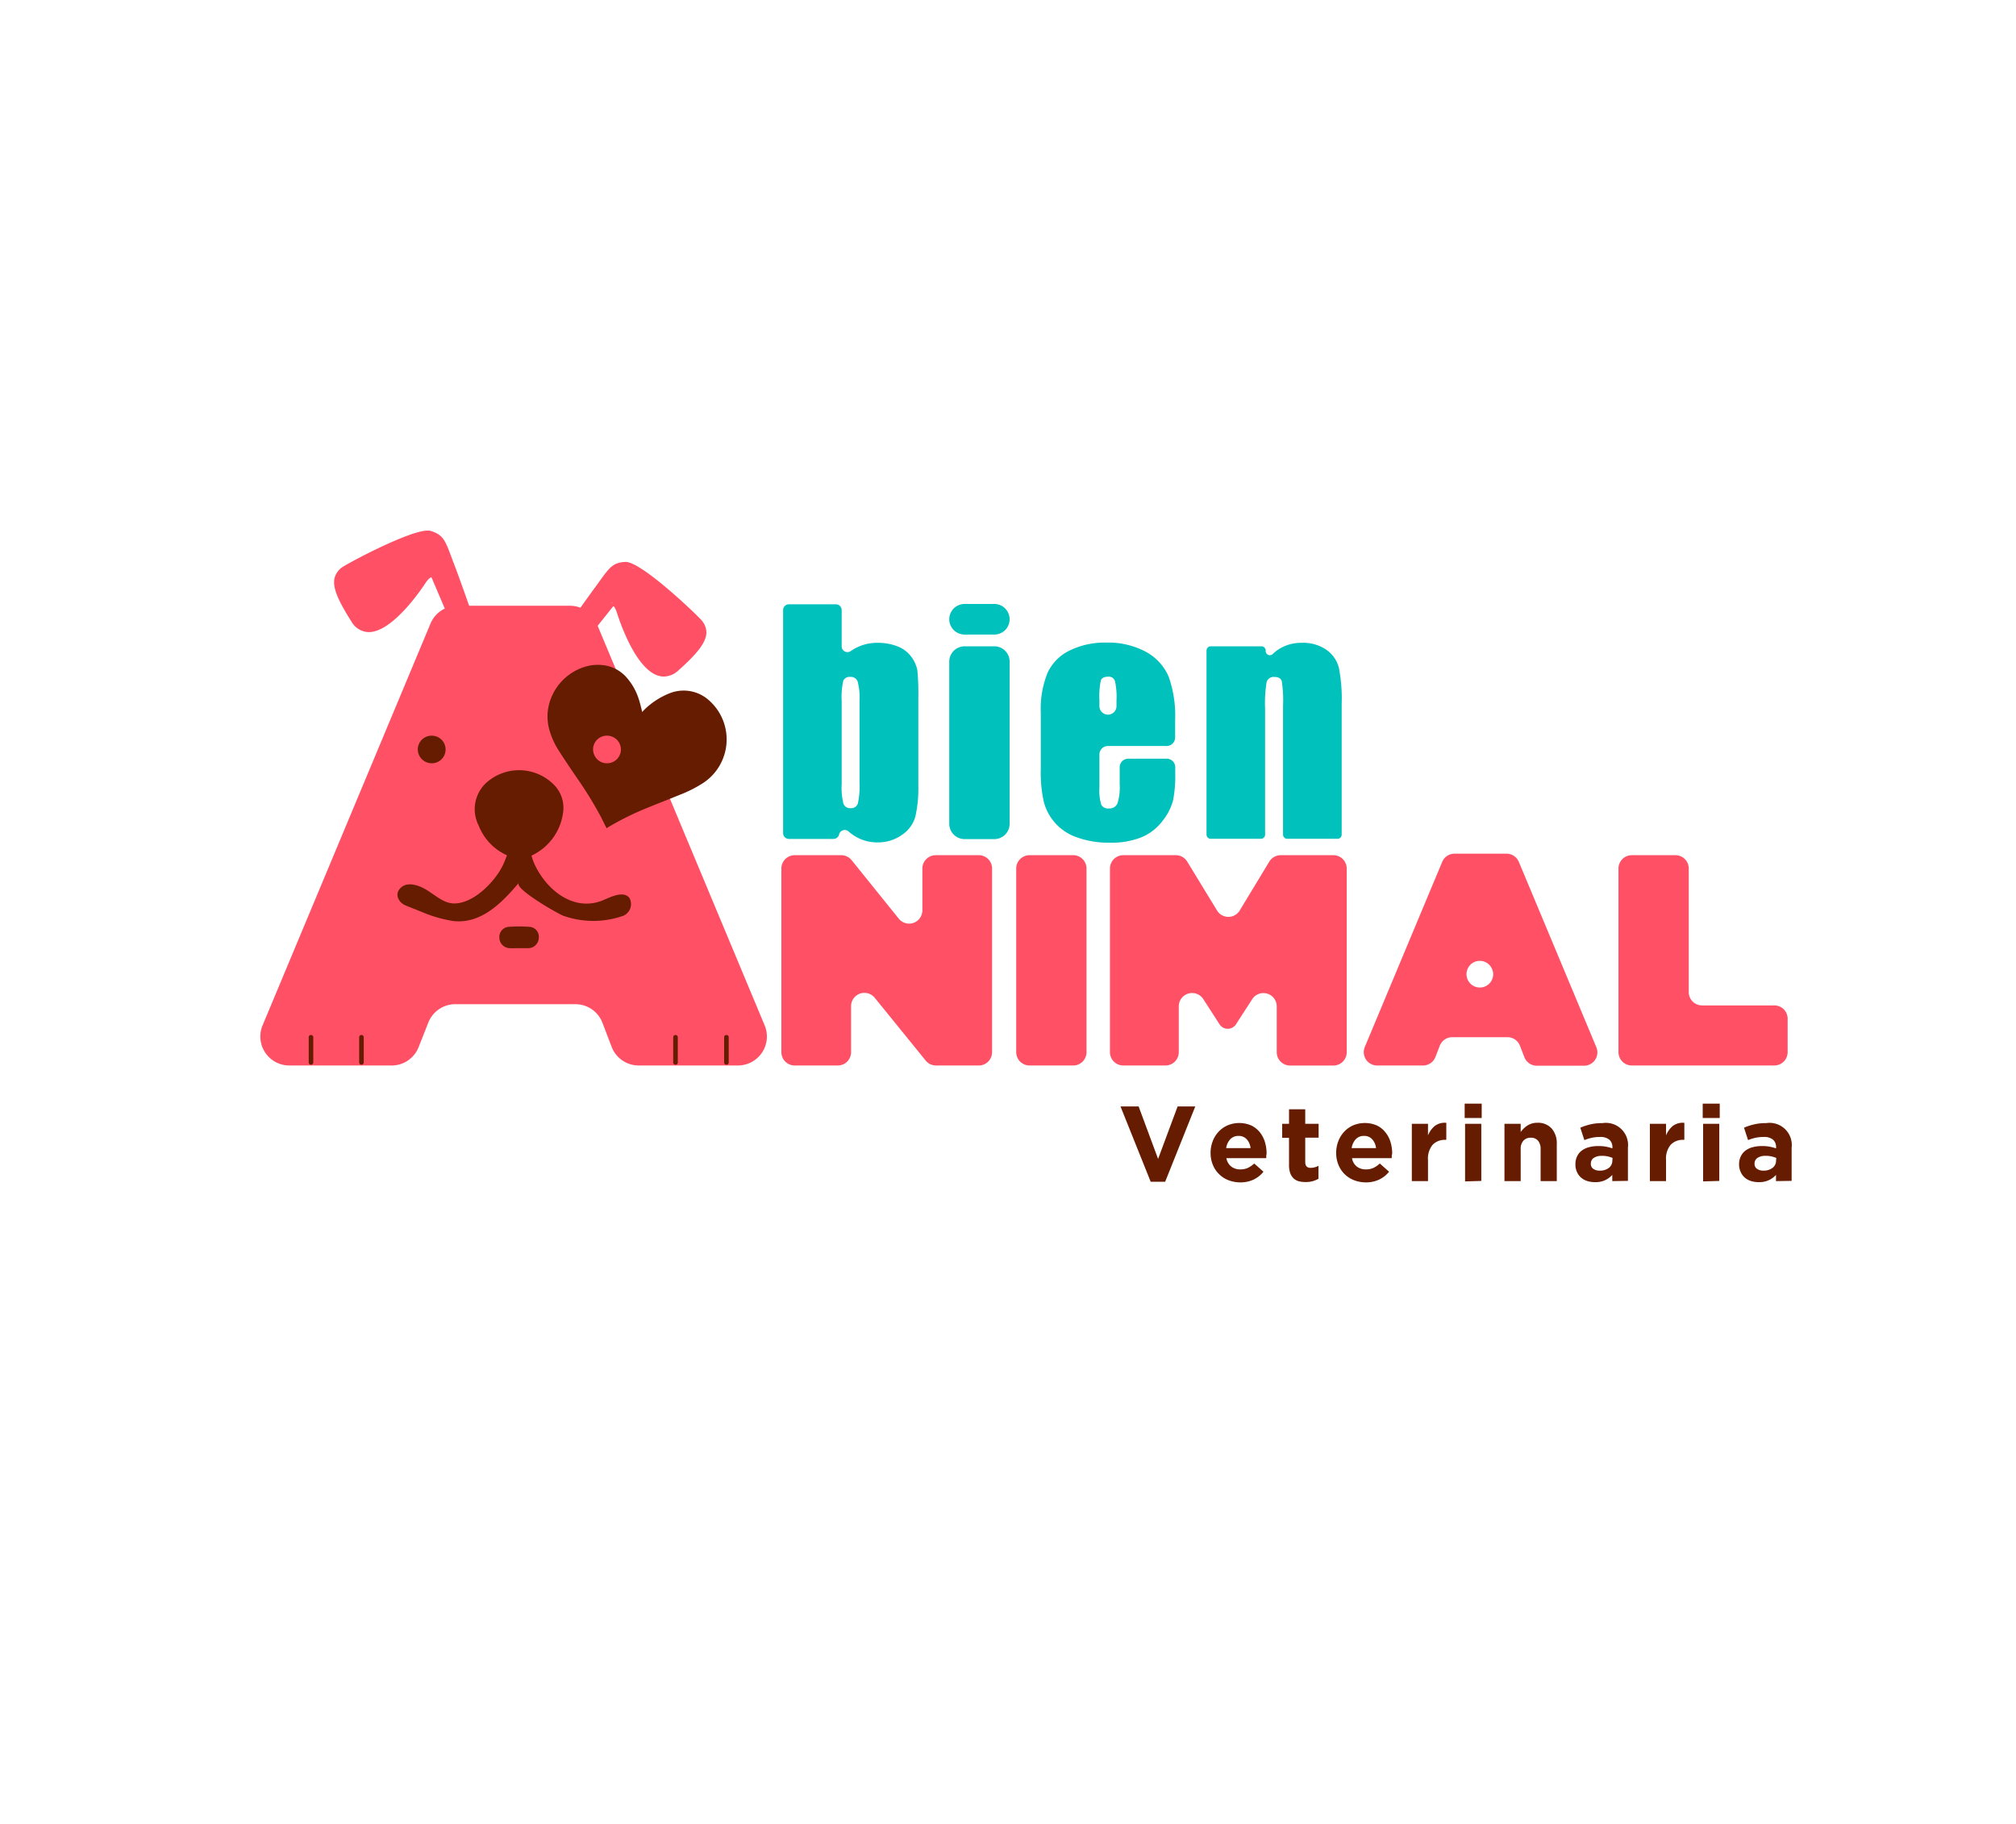 <?xml version="1.0" encoding="UTF-8"?> <svg xmlns="http://www.w3.org/2000/svg" id="Capa_1" data-name="Capa 1" viewBox="0 0 348 314.89"><defs><style>.cls-1{fill:#ff5065;}.cls-2{fill:#661c00;}.cls-3{fill:#00c1bc;}</style></defs><title>bien animal</title><path class="cls-1" d="M137.21,147.63h8a2.3,2.3,0,0,1,1.79.85l8.14,10.1a2.29,2.29,0,0,0,4.08-1.44v-7.22a2.3,2.3,0,0,1,2.3-2.29h7.44a2.29,2.29,0,0,1,2.29,2.29v31.71a2.29,2.29,0,0,1-2.29,2.3h-7.39a2.29,2.29,0,0,1-1.79-.86L151,172.25a2.3,2.3,0,0,0-4.09,1.44v7.94a2.29,2.29,0,0,1-2.29,2.3h-7.44a2.3,2.3,0,0,1-2.3-2.3V149.92A2.3,2.3,0,0,1,137.21,147.63Z"></path><path class="cls-1" d="M177.72,147.63h7.54a2.29,2.29,0,0,1,2.29,2.29v31.71a2.29,2.29,0,0,1-2.29,2.3h-7.54a2.3,2.3,0,0,1-2.3-2.3V149.92A2.3,2.3,0,0,1,177.72,147.63Z"></path><path class="cls-1" d="M251.06,147.37h9a2.29,2.29,0,0,1,2.12,1.41l13.38,32a2.3,2.3,0,0,1-2.12,3.19h-8.16a2.31,2.31,0,0,1-2.14-1.46l-.77-2a2.3,2.3,0,0,0-2.14-1.46h-9.56a2.29,2.29,0,0,0-2.14,1.48l-.74,1.92a2.29,2.29,0,0,1-2.14,1.48h-7.94a2.3,2.3,0,0,1-2.12-3.19l13.38-32A2.29,2.29,0,0,1,251.06,147.37Zm6.53,20h0a2.29,2.29,0,0,0-4.3,0h0a2.3,2.3,0,0,0,2.15,3.1h0A2.29,2.29,0,0,0,257.59,167.34Z"></path><path class="cls-1" d="M281.68,147.63h7.54a2.29,2.29,0,0,1,2.29,2.29v21.34a2.3,2.3,0,0,0,2.3,2.3h12.47a2.29,2.29,0,0,1,2.3,2.29v5.78a2.3,2.3,0,0,1-2.3,2.3h-24.6a2.3,2.3,0,0,1-2.3-2.3V149.92A2.3,2.3,0,0,1,281.68,147.63Z"></path><path class="cls-1" d="M103,107.63l29,69.39a5,5,0,0,1-4.6,6.91H110.25a5,5,0,0,1-4.66-3.2l-1.6-4.18a5,5,0,0,0-4.66-3.2H78.58a5,5,0,0,0-4.64,3.16l-1.68,4.26a5,5,0,0,1-4.64,3.16H49.92a5,5,0,0,1-4.6-6.91l29-69.39a5,5,0,0,1,4.6-3.06H98.43A5,5,0,0,1,103,107.63Z"></path><path class="cls-2" d="M91.75,147.7a9.53,9.53,0,0,0,5.42-7.24,5.64,5.64,0,0,0-1.56-5,8.46,8.46,0,0,0-11.79-.22,6.2,6.2,0,0,0-1.2,7.25,9.34,9.34,0,0,0,4.9,5.16c-.28.67-.52,1.37-.86,2-1.41,2.73-5.12,6.51-8.51,6.3a4.42,4.42,0,0,1-1.76-.55c-1.16-.61-2.15-1.49-3.31-2.09s-2.73-1-3.74-.19c-1.39,1.07-.6,2.7.74,3.21L73,157.5a21.93,21.93,0,0,0,5.3,1.5c4.82.51,8.41-3.23,11.26-6.6-.87,1,6.81,5.37,7.67,5.68a15.54,15.54,0,0,0,10.38,0,2.2,2.2,0,0,0,1.05-3.06c-1.12-1.45-3.66.07-4.91.52-5,1.8-9.6-2.13-11.56-6.54-.14-.32-.24-.65-.36-1A3.37,3.37,0,0,1,91.75,147.7Z"></path><path class="cls-2" d="M89.63,163.68c.54,0,1.07,0,1.6,0A1.83,1.83,0,0,0,93,162a1.73,1.73,0,0,0-1.51-2,26.21,26.21,0,0,0-3.76,0,1.76,1.76,0,0,0-1.53,1.9A1.84,1.84,0,0,0,88,163.68C88.53,163.7,89.08,163.68,89.63,163.68Z"></path><path class="cls-2" d="M74.51,127a2.37,2.37,0,0,0-2.39,2.39,2.4,2.4,0,0,0,2.42,2.37,2.38,2.38,0,0,0,0-4.76Z"></path><path class="cls-3" d="M145.29,105.28v6.27a1,1,0,0,0,1.59.83,7.59,7.59,0,0,1,1.2-.69,7.8,7.8,0,0,1,3.34-.72,9.24,9.24,0,0,1,3.61.65,5.29,5.29,0,0,1,2.33,1.83,5.61,5.61,0,0,1,1,2.3,43.3,43.3,0,0,1,.16,4.81v15A22.07,22.07,0,0,1,158,141a5.64,5.64,0,0,1-2.29,3.11,7.11,7.11,0,0,1-4.28,1.31,7.27,7.27,0,0,1-3.32-.78,7.6,7.6,0,0,1-1.62-1.1,1,1,0,0,0-1.65.52h0a1,1,0,0,1-1,.76h-7.66a1,1,0,0,1-1-1v-38.5a1,1,0,0,1,1-1h8.08A1,1,0,0,1,145.29,105.28ZM148.37,121a10.73,10.73,0,0,0-.33-3.37,1.25,1.25,0,0,0-1.28-.78,1.17,1.17,0,0,0-1.2.68,12.89,12.89,0,0,0-.27,3.47v14.33a11.35,11.35,0,0,0,.31,3.43,1.21,1.21,0,0,0,1.24.75,1.19,1.19,0,0,0,1.24-.78,14.25,14.25,0,0,0,.29-3.73Z"></path><path class="cls-3" d="M174.28,106.9h0a2.64,2.64,0,0,1-2.64,2.64h-5.13a2.65,2.65,0,0,1-2.65-2.64h0a2.65,2.65,0,0,1,2.65-2.64h5.13A2.64,2.64,0,0,1,174.28,106.9Zm0,7.31v28a2.64,2.64,0,0,1-2.64,2.64h-5.13a2.65,2.65,0,0,1-2.65-2.64V114.21a2.65,2.65,0,0,1,2.65-2.64h5.13A2.64,2.64,0,0,1,174.28,114.21Z"></path><path class="cls-3" d="M201.4,128.78H191.26a1.47,1.47,0,0,0-1.48,1.47V136a8.26,8.26,0,0,0,.32,2.91,1.28,1.28,0,0,0,1.26.65,1.52,1.52,0,0,0,1.54-.87,9.44,9.44,0,0,0,.38-3.34v-2.9a1.48,1.48,0,0,1,1.48-1.48h6.64a1.47,1.47,0,0,1,1.47,1.48v1a22.08,22.08,0,0,1-.38,4.74,9.77,9.77,0,0,1-1.82,3.53,8.79,8.79,0,0,1-3.62,2.81,13.91,13.91,0,0,1-5.49.94,16.11,16.11,0,0,1-5.66-.92,8.83,8.83,0,0,1-5.71-6.1,23,23,0,0,1-.53-5.65V123a16.41,16.41,0,0,1,1.18-6.87,8,8,0,0,1,3.86-3.86,13.62,13.62,0,0,1,6.16-1.34,13.76,13.76,0,0,1,7,1.62,8.85,8.85,0,0,1,3.88,4.28,20.16,20.16,0,0,1,1.11,7.5v2.93A1.48,1.48,0,0,1,201.4,128.78Zm-10.14-5.41a1.48,1.48,0,0,0,1.47-1.48v-1a12.47,12.47,0,0,0-.27-3.33,1.1,1.1,0,0,0-1.13-.75c-.7,0-1.13.21-1.3.63a13.25,13.25,0,0,0-.25,3.45v1a1.48,1.48,0,0,0,1.48,1.48Z"></path><path class="cls-3" d="M218.48,112.34h0a.72.72,0,0,0,1.23.55,6.71,6.71,0,0,1,1.33-1,7.22,7.22,0,0,1,3.67-.92A7,7,0,0,1,229,112.2a5.43,5.43,0,0,1,2.12,3.09,28,28,0,0,1,.48,6.22v22.57a.72.72,0,0,1-.72.72h-8.67a.73.73,0,0,1-.73-.72V121.79a21.57,21.57,0,0,0-.22-4.18c-.15-.5-.57-.75-1.25-.75a1.26,1.26,0,0,0-1.36.86,22.2,22.2,0,0,0-.27,4.62v21.74a.73.73,0,0,1-.73.72H209a.73.73,0,0,1-.73-.72V112.3a.73.73,0,0,1,.73-.73h8.8A.73.73,0,0,1,218.48,112.34Z"></path><path class="cls-1" d="M230.17,147.63h-9.06a2.3,2.3,0,0,0-2,1.1L214,157.17a2.29,2.29,0,0,1-3.92,0l-5.15-8.44a2.29,2.29,0,0,0-2-1.1H193.9a2.3,2.3,0,0,0-2.3,2.29v31.71a2.3,2.3,0,0,0,2.3,2.3h7.28a2.3,2.3,0,0,0,2.3-2.3v-7.91a2.3,2.3,0,0,1,4.23-1.25l2.83,4.39h0a1.69,1.69,0,0,0,2.79,0h0l2.83-4.38a2.3,2.3,0,0,1,4.23,1.25v7.91a2.3,2.3,0,0,0,2.29,2.3h7.49a2.3,2.3,0,0,0,2.3-2.3V149.92A2.3,2.3,0,0,0,230.17,147.63Z"></path><path class="cls-2" d="M201.13,204h-2.5l-5.21-13h3.13l3.36,9.06,3.37-9.06h3.05Z"></path><path class="cls-2" d="M218.58,199.58c0,.1,0,.22,0,.35H211.7a2.33,2.33,0,0,0,.84,1.45,2.51,2.51,0,0,0,1.57.49,3.13,3.13,0,0,0,1.25-.24,4.3,4.3,0,0,0,1.14-.78l1.6,1.42a4.91,4.91,0,0,1-1.69,1.35,5.34,5.34,0,0,1-2.34.49,5.74,5.74,0,0,1-2-.37,4.62,4.62,0,0,1-1.63-1.05,4.71,4.71,0,0,1-1.08-1.61,5.25,5.25,0,0,1-.39-2.06v0a5.53,5.53,0,0,1,.36-2,5,5,0,0,1,1-1.63,4.74,4.74,0,0,1,1.54-1.11,5.24,5.24,0,0,1,4.11,0,4.28,4.28,0,0,1,1.5,1.19,5,5,0,0,1,.88,1.71,7,7,0,0,1,.28,2v0C218.59,199.37,218.59,199.49,218.58,199.58Zm-3.37-2.91a1.82,1.82,0,0,0-1.42-.58,1.88,1.88,0,0,0-1.42.57,2.87,2.87,0,0,0-.71,1.53h4.21A2.66,2.66,0,0,0,215.21,196.67Z"></path><path class="cls-2" d="M226.61,203.9a4.6,4.6,0,0,1-1.23.15,4.71,4.71,0,0,1-1.17-.13,2.19,2.19,0,0,1-.9-.49,2.43,2.43,0,0,1-.59-.91,4.15,4.15,0,0,1-.21-1.43v-4.67h-1.18V194h1.18v-2.51h2.8V194h2.31v2.39h-2.31v4.21c0,.64.29,1,.9,1a2.89,2.89,0,0,0,1.38-.35v2.24A5.08,5.08,0,0,1,226.61,203.9Z"></path><path class="cls-2" d="M240.24,199.58c0,.1,0,.22,0,.35h-6.86a2.36,2.36,0,0,0,.83,1.45,2.56,2.56,0,0,0,1.58.49,3.13,3.13,0,0,0,1.25-.24,4.46,4.46,0,0,0,1.14-.78l1.6,1.42a4.85,4.85,0,0,1-1.7,1.35,5.3,5.3,0,0,1-2.33.49,5.7,5.7,0,0,1-2-.37,4.76,4.76,0,0,1-1.64-1.05,4.83,4.83,0,0,1-1.07-1.61,5.25,5.25,0,0,1-.39-2.06v0a5.53,5.53,0,0,1,.36-2,5,5,0,0,1,1-1.63,4.64,4.64,0,0,1,1.54-1.11,5.24,5.24,0,0,1,4.11,0,4.16,4.16,0,0,1,1.49,1.19,4.81,4.81,0,0,1,.89,1.71,7,7,0,0,1,.28,2v0C240.25,199.37,240.25,199.49,240.24,199.58Zm-3.37-2.91a1.83,1.83,0,0,0-1.42-.58,1.86,1.86,0,0,0-1.42.57,2.87,2.87,0,0,0-.71,1.53h4.21A2.72,2.72,0,0,0,236.87,196.67Z"></path><path class="cls-2" d="M249.5,196.77a2.88,2.88,0,0,0-2.2.85,3.73,3.73,0,0,0-.8,2.63v3.64h-2.79V194h2.79v2a4.09,4.09,0,0,1,1.16-1.62,2.83,2.83,0,0,1,2-.55v2.92Z"></path><path class="cls-2" d="M252.83,193v-2.48h2.94V193Zm.07,10.94V194h2.8v9.86Z"></path><path class="cls-2" d="M265.94,203.89V198.4a2.18,2.18,0,0,0-.45-1.49,1.56,1.56,0,0,0-1.25-.51,1.64,1.64,0,0,0-1.27.51,2.08,2.08,0,0,0-.47,1.49v5.49h-2.8V194h2.8v1.41a5.88,5.88,0,0,1,.52-.6,3.59,3.59,0,0,1,.64-.51,3.18,3.18,0,0,1,.77-.35,3.12,3.12,0,0,1,.95-.13,3.17,3.17,0,0,1,2.48,1,3.9,3.9,0,0,1,.87,2.69v6.38Z"></path><path class="cls-2" d="M278.31,203.89v-1.07a3.87,3.87,0,0,1-1.24.91,3.94,3.94,0,0,1-1.74.34,4.34,4.34,0,0,1-1.32-.19,3,3,0,0,1-1.07-.58,2.75,2.75,0,0,1-.73-1,2.92,2.92,0,0,1-.26-1.29v0a3,3,0,0,1,.29-1.4,2.65,2.65,0,0,1,.82-1,3.61,3.61,0,0,1,1.25-.58,6.18,6.18,0,0,1,1.61-.19,6.34,6.34,0,0,1,1.31.11,8.08,8.08,0,0,1,1.1.29v-.16a1.67,1.67,0,0,0-.54-1.35,2.38,2.38,0,0,0-1.58-.46,6.63,6.63,0,0,0-1.42.14,8.31,8.31,0,0,0-1.3.4l-.7-2.14a10.8,10.8,0,0,1,1.69-.56,8.76,8.76,0,0,1,2.14-.23,3.83,3.83,0,0,1,4.39,4.25v5.72Zm.05-4a5,5,0,0,0-.82-.26,4.22,4.22,0,0,0-1-.1,2.47,2.47,0,0,0-1.42.35,1.15,1.15,0,0,0-.51,1v0a1,1,0,0,0,.42.89,1.79,1.79,0,0,0,1.1.31,2.48,2.48,0,0,0,1.6-.48,1.54,1.54,0,0,0,.59-1.25Z"></path><path class="cls-2" d="M290.59,196.77a2.86,2.86,0,0,0-2.2.85,3.73,3.73,0,0,0-.8,2.63v3.64H284.8V194h2.79v2a4.09,4.09,0,0,1,1.16-1.62,2.82,2.82,0,0,1,2-.55v2.92Z"></path><path class="cls-2" d="M293.92,193v-2.48h2.94V193Zm.07,10.94V194h2.79v9.86Z"></path><path class="cls-2" d="M306.57,203.89v-1.07a3.87,3.87,0,0,1-1.24.91,4,4,0,0,1-1.74.34,4.34,4.34,0,0,1-1.32-.19,3,3,0,0,1-1.07-.58,2.75,2.75,0,0,1-.73-1,2.92,2.92,0,0,1-.27-1.29v0a3,3,0,0,1,.3-1.4,2.65,2.65,0,0,1,.82-1,3.52,3.52,0,0,1,1.25-.58,6.16,6.16,0,0,1,1.6-.19,6.38,6.38,0,0,1,1.32.11,7.94,7.94,0,0,1,1.09.29v-.16a1.66,1.66,0,0,0-.53-1.35,2.4,2.4,0,0,0-1.58-.46,6.72,6.72,0,0,0-1.43.14,8.21,8.21,0,0,0-1.29.4l-.7-2.14a10.46,10.46,0,0,1,1.69-.56,8.73,8.73,0,0,1,2.13-.23,3.83,3.83,0,0,1,4.4,4.25v5.72Zm.05-4a5.65,5.65,0,0,0-.82-.26,4.22,4.22,0,0,0-1-.1,2.45,2.45,0,0,0-1.42.35,1.15,1.15,0,0,0-.51,1v0a1,1,0,0,0,.42.89,1.79,1.79,0,0,0,1.1.31,2.47,2.47,0,0,0,1.59-.48,1.52,1.52,0,0,0,.6-1.25Z"></path><path class="cls-2" d="M53.29,179v4.46a.4.4,0,0,0,.79,0V179a.4.4,0,0,0-.79,0Z"></path><path class="cls-2" d="M62,179v4.46a.4.4,0,0,0,.79,0V179a.4.4,0,0,0-.79,0Z"></path><path class="cls-2" d="M116.21,179v4.46a.4.4,0,0,0,.79,0V179a.4.4,0,0,0-.79,0Z"></path><path class="cls-2" d="M125,179v4.46a.4.4,0,0,0,.79,0V179a.4.4,0,0,0-.79,0Z"></path><path class="cls-1" d="M78.33,97.23c-.18-.45-.33-.87-.47-1.24-1-2.65-1.36-3.65-3.42-4.31a1.93,1.93,0,0,0-.62-.09h0c-3,0-12.42,4.91-14.4,6.12a3.33,3.33,0,0,0-1.67,2.08c-.36,1.54.46,3.64,2.9,7.48a3.53,3.53,0,0,0,3,1.85c4.17,0,9.24-7.62,9.8-8.48s1-1,1-1a.75.75,0,0,1,.08.14l3.67,8.6.22.52.53-.19,2.54-.91.55-.2-.19-.56C81.83,107,79.71,100.86,78.33,97.23ZM76.42,94a3.51,3.51,0,0,0-.73-1A3.51,3.51,0,0,1,76.42,94Zm-1.49,5.26a1,1,0,0,0-.18-.17A1,1,0,0,1,74.93,99.28Zm-1.14.06-.08.07Zm.47-7.09a1.51,1.51,0,0,0-.46-.06h0A1.42,1.42,0,0,1,74.26,92.25Zm.1,6.79h0Zm-.2,0,0,0Zm-.17.1a.18.18,0,0,0-.07,0A.18.18,0,0,1,74,99.19ZM60.23,97.92l-.5.3Zm13.36-5.71a3.26,3.26,0,0,0-.41.05A3.26,3.26,0,0,1,73.59,92.21Zm-.72.11-.45.1Zm-.82.21-.5.15Zm-.93.3-.53.18Zm-1,.36-.56.22ZM69,93.62l-.58.24Zm-1.11.47-.59.26Zm-1.12.5-.6.28Zm-1.12.52-.59.29Zm-1.1.53-.57.29Zm-1.05.52-.54.28Zm-1,.5-.52.28Zm-.89.47-.48.26Zm-.79.43-.44.25Zm.27,9.38c.1.16.21.3.31.43C61.36,107.24,61.25,107.1,61.15,106.94Zm.41.55.22.23Zm1.9,1h.23Zm-1.55-.67a1.84,1.84,0,0,0,.22.17A1.84,1.84,0,0,1,61.91,107.84Zm.35.26a1.71,1.71,0,0,0,.23.13A1.71,1.71,0,0,1,62.26,108.1Zm.35.2.29.1Zm.37.13a2.57,2.57,0,0,0,.38.08A2.57,2.57,0,0,1,63,108.43Zm5.51-2.59.1-.09Zm-4.17,2.62.13,0Zm.7-.2,0,0Zm.67-.3.15-.08Zm.77-.45.05,0Zm.64-.46.13-.1Zm.74-.61.11-.1Zm1.33-1.28.12-.13Zm.67-.72,0,0Zm.56-.65a1.34,1.34,0,0,1,.11-.14A1.34,1.34,0,0,0,70.4,103.79Zm.6-.74.06-.07Zm.48-.61a.76.76,0,0,0,.08-.11A.76.76,0,0,1,71.48,102.44Zm.49-.65a.36.36,0,0,1,.07-.1A.36.36,0,0,0,72,101.79Zm.39-.55,0-.06Zm.34-.49.06-.09Zm.79-1.11.08-.09Zm-.24.3.08-.1ZM74.46,99a.51.51,0,0,1,.28.08A.51.51,0,0,0,74.46,99Zm.6.45,0,.07ZM75,99.3a1.06,1.06,0,0,1,.1.17A1.06,1.06,0,0,0,75,99.3Z"></path><path class="cls-1" d="M120.85,106.81C119.49,105.36,110.66,97,108,97H108c-2.16.09-2.78.95-4.44,3.24l-.78,1.08c-2.3,3.13-6,8.44-6,8.5l-.34.48.49.34,2.2,1.56.46.32.35-.44,5.81-7.29a.45.45,0,0,1,.15-.14s.29.15.63,1.23c.58,1.82,3.68,10.91,8.07,10.91a3.8,3.8,0,0,0,2.55-1.1c3.38-3,4.72-4.86,4.79-6.44A3.35,3.35,0,0,0,120.85,106.81Zm-.44.41-.41-.43ZM108,97.6a1.85,1.85,0,0,1,.23,0c-.09,0-.19,0-.27,0Zm11.81,9-.39-.38Zm-.71-.69-.35-.33Zm-.7-.66-.42-.39Zm-.76-.71-.5-.45Zm-.83-.74-.58-.52Zm-.93-.82c-.2-.18-.39-.35-.6-.52C115.52,102.66,115.71,102.83,115.91,103Zm-1-.87-.57-.48Zm-1-.79-.59-.48Zm-1-.79-.57-.45Zm-1-.75-.53-.39Zm-.92-.66-.48-.34Zm-.85-.57-.43-.27Zm-.76-.45c-.13-.07-.26-.15-.38-.2C109.22,98,109.35,98.06,109.48,98.13Zm-.67-.32a2.56,2.56,0,0,0-.32-.12A2.56,2.56,0,0,1,108.81,97.81Zm-2.37,6.58-.08-.07Zm-.16-.15-.07,0Zm-.15-.1s0,0-.07,0S106.11,104.12,106.13,104.14Zm-.14-.06h0Zm-.57.17a.45.45,0,0,0-.12.12A.45.45,0,0,1,105.42,104.25Zm-.13.12,0,0Zm.33-.25a.6.6,0,0,1,.24-.05A.6.6,0,0,0,105.62,104.12Zm-.19.12.18-.12Zm1.09.27a.36.36,0,0,1,.07.1A.36.36,0,0,0,106.52,104.51Zm.17.27.06.11Zm.17.37a.37.37,0,0,1,0,.11A.37.37,0,0,0,106.86,105.15Zm1.18,3.19-.06-.13Zm-.32-.79,0,0Zm-.25-.68,0-.11Zm-.22-.64,0-.09Zm1.09,2.84.07.15Zm.42.93,0,.07Zm.41.83.06.12Zm.47.89.09.15Zm.54.91.06.1Zm.52.78.06.09Zm.56.74.1.12Zm.63.7a.6.6,0,0,1,.08.08A.6.6,0,0,0,111.89,114.85Zm2.66,1.35h0Zm-2-.8,0,0Zm.63.4.11.06Zm.69.29.11,0Zm1.22.06.15,0Zm.49-.15.18-.07Zm.52-.26.16-.1Z"></path><path class="cls-2" d="M104.72,143c-.34-.68-.67-1.35-1-2a66.37,66.37,0,0,0-4.08-6.64c-1.06-1.55-2.11-3.1-3.12-4.68a13.29,13.29,0,0,1-1.73-3.84,8.53,8.53,0,0,1-.17-3.52,9.16,9.16,0,0,1,6.61-7.29,7.56,7.56,0,0,1,3.57-.09,6.34,6.34,0,0,1,3.35,2,10.36,10.36,0,0,1,2.13,3.8c.22.66.37,1.34.54,2,0,0,0,.11,0,.18l.17-.17a13.1,13.1,0,0,1,4.42-3,6.54,6.54,0,0,1,7.07,1.23,9,9,0,0,1-1.08,14.17,22.32,22.32,0,0,1-4.17,2.1c-1.89.77-3.8,1.51-5.7,2.29a49.87,49.87,0,0,0-6.74,3.37Z"></path><path class="cls-1" d="M104.76,127a2.36,2.36,0,0,0-2.38,2.39,2.39,2.39,0,0,0,2.42,2.37,2.38,2.38,0,0,0,0-4.76Z"></path></svg> 